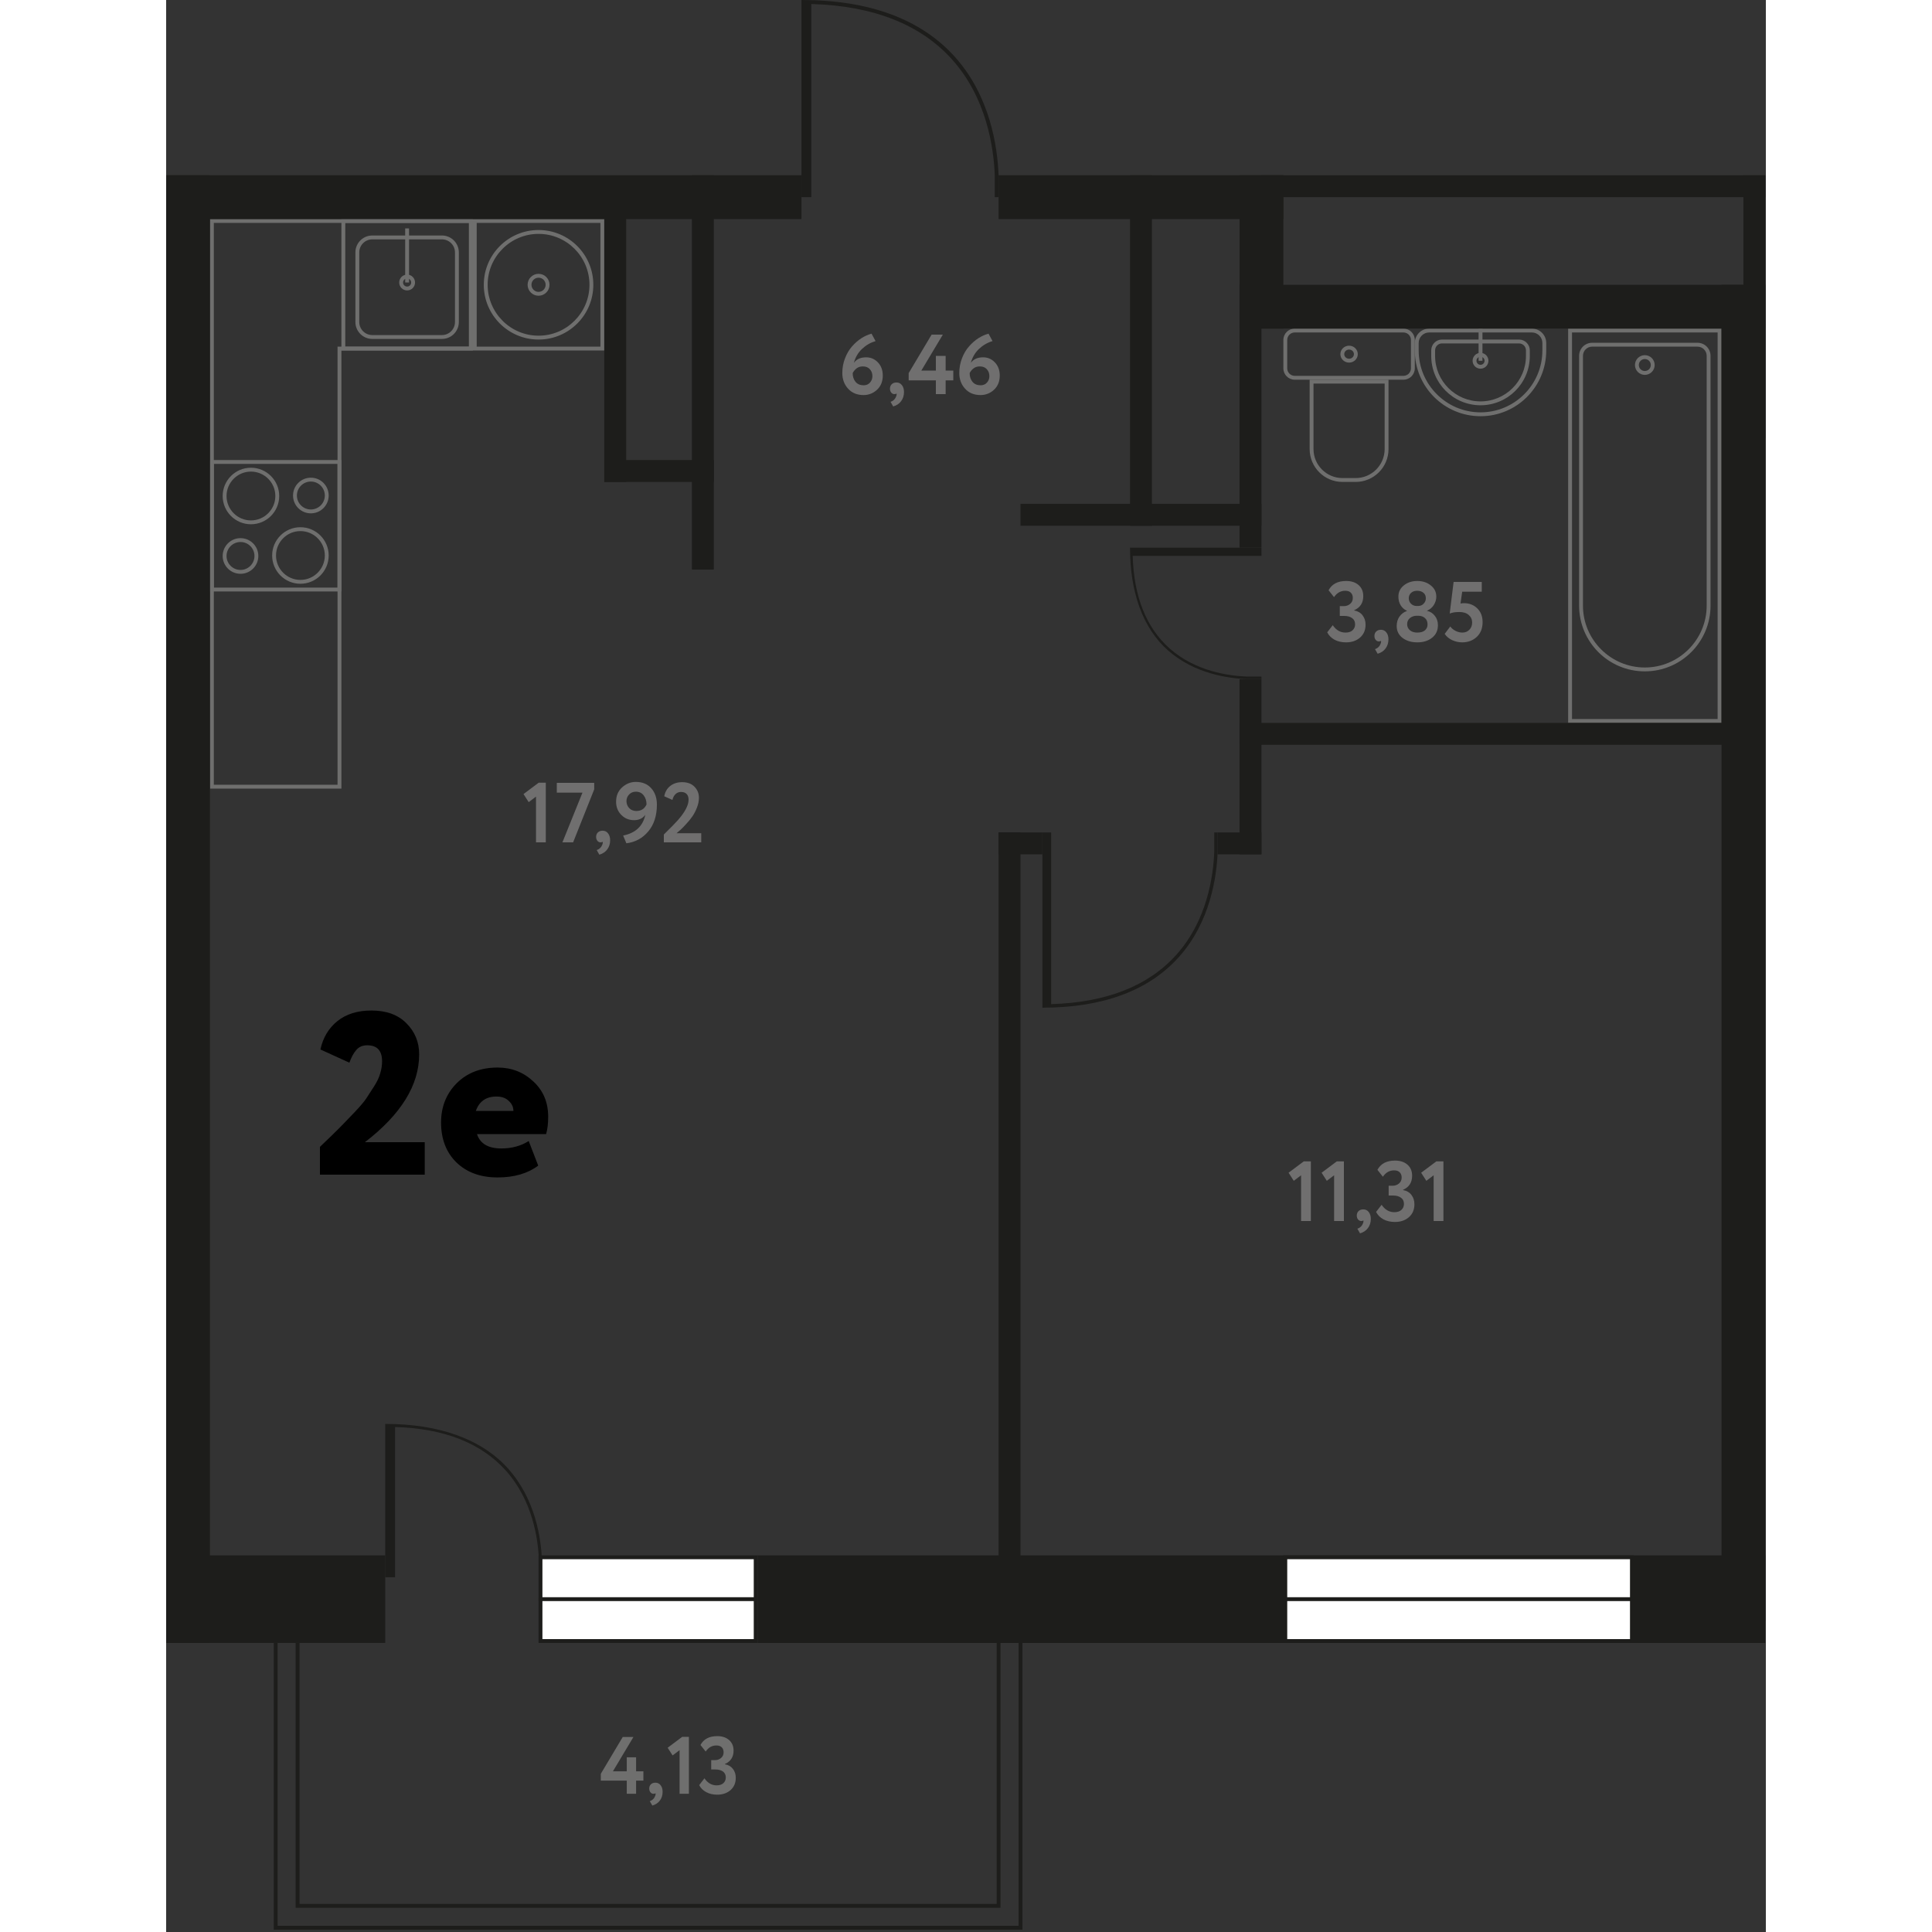 <svg   viewBox="0 0 207 250" fill="none" xmlns="http://www.w3.org/2000/svg" width="200" height="200">
<rect x="0" y="0" width="207" height="250" fill="#333333" stroke="none"/>
<g clip-path="url(#clip0)">
<path d="M107.221 25.512V22.706H107.222C107.089 19.096 106.166 12.681 101.706 7.705C97.633 3.16 91.502 0.748 83.48 0.518V25.512H82.205V0.495V0C91.006 0 97.693 2.482 102.079 7.378C106.64 12.47 107.582 19.022 107.716 22.706H107.716V25.512H107.221V25.512Z" fill="#1D1D1B"/>
<path d="M135.622 107.717V110.211H135.623C135.505 113.419 134.685 119.122 130.721 123.545C127.1 127.585 121.65 129.729 114.52 129.933V107.717H113.386V129.953V130.394C121.209 130.394 127.153 128.187 131.052 123.835C135.106 119.309 135.943 113.485 136.063 110.211H136.063V107.717H135.622V107.717Z" fill="#1D1D1B"/>
<path d="M141.733 87.548H139.862V87.549C137.455 87.461 133.179 86.855 129.861 83.921C126.831 81.242 125.223 77.211 125.07 71.935H141.733L141.732 70.866H125.055H124.725C124.725 76.654 126.379 81.282 129.643 84.166C133.038 87.166 137.406 87.785 139.862 87.874V87.874H141.732V87.548H141.733Z" fill="#1D1D1B"/>
<path d="M200.76 43.02V93.043H181.917V43.02H200.76ZM201.26 42.52H181.417V93.543H201.26V42.52Z" fill="#6F6F6E"/>
<path d="M198.154 44.854C198.809 44.854 199.343 45.388 199.343 46.043V78.37C199.343 82.784 195.752 86.374 191.339 86.374C186.926 86.374 183.335 82.784 183.335 78.37V46.043C183.335 45.388 183.868 44.854 184.524 44.854H198.154V44.854ZM198.154 44.354H184.524C183.591 44.354 182.835 45.111 182.835 46.043V78.37C182.835 83.067 186.642 86.874 191.339 86.874C196.036 86.874 199.843 83.067 199.843 78.37V46.043C199.843 45.111 199.087 44.354 198.154 44.354Z" fill="#6F6F6E"/>
<path d="M191.339 46.458C191.766 46.458 192.114 46.805 192.114 47.233C192.114 47.661 191.766 48.009 191.339 48.009C190.911 48.009 190.563 47.661 190.563 47.233C190.563 46.805 190.911 46.458 191.339 46.458ZM191.339 45.958C190.634 45.958 190.063 46.529 190.063 47.233C190.063 47.938 190.634 48.509 191.339 48.509C192.043 48.509 192.614 47.938 192.614 47.233C192.614 46.529 192.043 45.958 191.339 45.958Z" fill="#6F6F6E"/>
<path d="M22.177 60.028V76.035H6.169V60.028H22.177ZM22.677 59.528H5.669V76.535H22.677V59.528Z" fill="#6F6F6E"/>
<path d="M9.621 70.136C10.618 70.136 11.428 70.947 11.428 71.943C11.428 72.94 10.618 73.75 9.621 73.75C8.625 73.75 7.814 72.94 7.814 71.943C7.814 70.947 8.625 70.136 9.621 70.136ZM9.621 69.636C8.347 69.636 7.314 70.669 7.314 71.943C7.314 73.218 8.347 74.25 9.621 74.25C10.896 74.25 11.928 73.218 11.928 71.943C11.928 70.669 10.896 69.636 9.621 69.636Z" fill="#6F6F6E"/>
<path d="M17.374 68.723C19.115 68.723 20.532 70.14 20.532 71.881C20.532 73.622 19.115 75.039 17.374 75.039C15.633 75.039 14.216 73.622 14.216 71.881C14.216 70.14 15.633 68.723 17.374 68.723ZM17.374 68.223C15.354 68.223 13.716 69.861 13.716 71.881C13.716 73.901 15.354 75.539 17.374 75.539C19.394 75.539 21.032 73.901 21.032 71.881C21.032 69.861 19.394 68.223 17.374 68.223Z" fill="#6F6F6E"/>
<path d="M18.725 62.312C19.721 62.312 20.532 63.123 20.532 64.12C20.532 65.116 19.721 65.927 18.725 65.927C17.729 65.927 16.918 65.116 16.918 64.12C16.918 63.123 17.729 62.312 18.725 62.312ZM18.725 61.812C17.451 61.812 16.418 62.845 16.418 64.12C16.418 65.394 17.451 66.427 18.725 66.427C19.999 66.427 21.032 65.394 21.032 64.12C21.032 62.845 19.999 61.812 18.725 61.812Z" fill="#6F6F6E"/>
<path d="M10.972 61.024C12.714 61.024 14.13 62.441 14.13 64.182C14.13 65.923 12.714 67.34 10.972 67.34C9.231 67.34 7.814 65.923 7.814 64.182C7.814 62.441 9.231 61.024 10.972 61.024ZM10.972 60.524C8.952 60.524 7.314 62.162 7.314 64.182C7.314 66.202 8.952 67.84 10.972 67.84C12.993 67.84 14.63 66.202 14.63 64.182C14.63 62.162 12.993 60.524 10.972 60.524Z" fill="#6F6F6E"/>
<path d="M39.185 28.846V44.854H23.177V28.846H39.185ZM39.685 28.346H22.677V45.354H39.685V28.346Z" fill="#6F6F6E"/>
<path d="M35.687 30.973C36.617 30.973 37.373 31.73 37.373 32.66V41.671C37.373 42.601 36.617 43.358 35.687 43.358H26.675C25.745 43.358 24.989 42.601 24.989 41.671V32.66C24.989 31.73 25.745 30.973 26.675 30.973H35.687ZM35.687 30.473H26.675C25.468 30.473 24.489 31.452 24.489 32.66V41.671C24.489 42.879 25.468 43.858 26.675 43.858H35.687C36.895 43.858 37.873 42.879 37.873 41.671V32.66C37.873 31.452 36.895 30.473 35.687 30.473Z" fill="#6F6F6E"/>
<path d="M31.181 36.032C31.471 36.032 31.706 36.267 31.706 36.557C31.706 36.846 31.471 37.081 31.181 37.081C30.892 37.081 30.657 36.846 30.657 36.557C30.657 36.267 30.892 36.032 31.181 36.032ZM31.181 35.532C30.615 35.532 30.157 35.991 30.157 36.557C30.157 37.123 30.615 37.581 31.181 37.581C31.747 37.581 32.206 37.123 32.206 36.557C32.206 35.991 31.747 35.532 31.181 35.532Z" fill="#6F6F6E"/>
<path d="M31.431 29.558H30.931V36.556H31.431V29.558Z" fill="#6F6F6E"/>
<path d="M39.185 28.846V44.854H22.677H22.177V45.354V101.547H6.169V28.846H8.504H22.677H39.185ZM39.685 28.346H22.677H8.504H5.669V102.047H22.677V45.354H39.685V28.346Z" fill="#6F6F6E"/>
<path d="M176.72 43.02C177.471 43.02 178.083 43.631 178.083 44.382V45.354C178.083 49.768 174.492 53.358 170.079 53.358C165.665 53.358 162.075 49.768 162.075 45.354V44.382C162.075 43.631 162.686 43.02 163.437 43.02H176.72ZM176.72 42.52H163.437C162.409 42.52 161.575 43.353 161.575 44.382V45.354C161.575 50.051 165.382 53.858 170.079 53.858H170.079C174.775 53.858 178.583 50.051 178.583 45.354V44.382C178.583 43.353 177.749 42.52 176.72 42.52Z" fill="#6F6F6E"/>
<path d="M175.06 44.437C175.554 44.437 175.957 44.839 175.957 45.334V46.063C175.957 49.304 173.32 51.941 170.079 51.941C166.838 51.941 164.201 49.304 164.201 46.063V45.334C164.201 44.839 164.603 44.437 165.097 44.437H175.06ZM175.06 43.937H165.097C164.326 43.937 163.701 44.562 163.701 45.334V46.063C163.701 49.585 166.556 52.441 170.079 52.441H170.079C173.601 52.441 176.457 49.585 176.457 46.063V45.334C176.457 44.562 175.831 43.937 175.06 43.937Z" fill="#6F6F6E"/>
<path d="M170.079 46.159C170.368 46.159 170.603 46.394 170.603 46.683C170.603 46.972 170.368 47.208 170.079 47.208C169.789 47.208 169.554 46.972 169.554 46.683C169.554 46.394 169.789 46.159 170.079 46.159ZM170.079 45.659C169.513 45.659 169.054 46.117 169.054 46.683C169.054 47.249 169.513 47.708 170.079 47.708C170.645 47.708 171.103 47.249 171.103 46.683C171.103 46.117 170.645 45.659 170.079 45.659Z" fill="#6F6F6E"/>
<path d="M170.329 42.519H169.829V46.683H170.329V42.519Z" fill="#6F6F6E"/>
<path d="M157.673 49.634V58.11C157.673 60.179 155.99 61.862 153.921 61.862H152.22C150.151 61.862 148.468 60.179 148.468 58.11V49.634H157.673ZM158.173 49.134H147.968V58.11C147.968 60.459 149.872 62.362 152.22 62.362H153.921C156.269 62.362 158.173 60.459 158.173 58.11V49.134H158.173Z" fill="#6F6F6E"/>
<path d="M160.102 43.02C160.638 43.02 161.075 43.456 161.075 43.992V47.661C161.075 48.197 160.638 48.634 160.102 48.634H146.04C145.503 48.634 145.067 48.197 145.067 47.661V43.992C145.067 43.456 145.503 43.02 146.04 43.02H160.102ZM160.102 42.52H146.04C145.226 42.52 144.567 43.179 144.567 43.992V47.661C144.567 48.474 145.226 49.134 146.04 49.134H160.102C160.915 49.134 161.575 48.474 161.575 47.661V43.992C161.575 43.179 160.915 42.52 160.102 42.52Z" fill="#6F6F6E"/>
<path d="M153.071 45.232C153.416 45.232 153.697 45.499 153.697 45.827C153.697 46.154 153.416 46.421 153.071 46.421C152.726 46.421 152.445 46.154 152.445 45.827C152.445 45.499 152.726 45.232 153.071 45.232ZM153.071 44.732C152.449 44.732 151.945 45.222 151.945 45.827C151.945 46.431 152.449 46.921 153.071 46.921C153.693 46.921 154.197 46.431 154.197 45.827C154.197 45.222 153.693 44.732 153.071 44.732Z" fill="#6F6F6E"/>
<path d="M28.346 201.26H0V212.598H28.346V201.26Z" fill="#1D1D1B"/>
<path d="M206.929 201.26H76.536V212.598H206.929V201.26Z" fill="#1D1D1B"/>
<path d="M189.671 201.51H144.817V212.349H189.671V201.51Z" fill="white"/>
<path d="M189.421 201.76V212.098H145.067V201.76H189.421ZM189.921 201.26H144.567V212.598H189.921V201.26Z" fill="#1D1D1B"/>
<path d="M189.921 206.679H144.567V207.179H189.921V206.679Z" fill="#1D1D1B"/>
<path d="M56.193 28.846V44.854H40.185V28.846H56.193ZM56.693 28.346H39.685V45.354H56.693V28.346Z" fill="#6F6F6E"/>
<path d="M48.189 30.264C51.821 30.264 54.776 33.218 54.776 36.85C54.776 40.482 51.821 43.437 48.189 43.437C44.557 43.437 41.602 40.482 41.602 36.85C41.602 33.218 44.557 30.264 48.189 30.264ZM48.189 29.764C44.275 29.764 41.102 32.937 41.102 36.85C41.102 40.764 44.275 43.937 48.189 43.937C52.103 43.937 55.276 40.764 55.276 36.85C55.276 32.937 52.103 29.764 48.189 29.764Z" fill="#6F6F6E"/>
<path d="M48.189 35.933C48.695 35.933 49.106 36.345 49.106 36.85C49.106 37.356 48.695 37.768 48.189 37.768C47.683 37.768 47.272 37.356 47.272 36.85C47.272 36.345 47.683 35.933 48.189 35.933ZM48.189 35.433C47.406 35.433 46.772 36.068 46.772 36.85C46.772 37.633 47.406 38.268 48.189 38.268C48.972 38.268 49.606 37.633 49.606 36.85C49.606 36.068 48.972 35.433 48.189 35.433Z" fill="#6F6F6E"/>
<path d="M0 212.598H5.669L5.669 22.677H0L0 212.598Z" fill="#1D1D1B"/>
<path d="M-0 28.346L82.205 28.346V22.677L-0 22.677V28.346Z" fill="#1D1D1B"/>
<path d="M107.717 28.346L144.567 28.346V22.677L107.717 22.677V28.346Z" fill="#1D1D1B"/>
<path d="M138.898 42.52H144.567V22.677H138.898V42.52Z" fill="#1D1D1B"/>
<path d="M138.897 42.52L206.929 42.52V36.85L138.897 36.85V42.52Z" fill="#1D1D1B"/>
<path d="M201.26 209.764H206.929L206.929 36.85H201.26L201.26 209.764Z" fill="#1D1D1B"/>
<path d="M138.897 96.378L204.094 96.378V93.543L138.897 93.543V96.378Z" fill="#1D1D1B"/>
<path d="M138.897 70.866H141.732V36.85H138.897V70.866Z" fill="#1D1D1B"/>
<path d="M138.897 110.551H141.732V87.874H138.897V110.551Z" fill="#1D1D1B"/>
<path d="M136.063 110.551H141.732V107.716H136.063V110.551Z" fill="#1D1D1B"/>
<path d="M107.716 110.551H113.386V107.716H107.716V110.551Z" fill="#1D1D1B"/>
<path d="M107.716 206.929H110.551L110.551 107.716H107.716L107.716 206.929Z" fill="#1D1D1B"/>
<path d="M110.551 68.031H141.732V65.197H110.551V68.031Z" fill="#1D1D1B"/>
<path d="M124.724 68.031H127.559V22.677H124.724V68.031Z" fill="#1D1D1B"/>
<path d="M68.031 73.701H70.866V22.677H68.031V73.701Z" fill="#1D1D1B"/>
<path d="M56.693 62.362H70.866V59.528H56.693V62.362Z" fill="#1D1D1B"/>
<path d="M56.693 62.362H59.527L59.527 25.512H56.693L56.693 62.362Z" fill="#1D1D1B"/>
<path d="M141.732 25.512L206.929 25.512V22.677L141.732 22.677V25.512Z" fill="#1D1D1B"/>
<path d="M204.094 56.693H206.929V22.677H204.094V56.693Z" fill="#1D1D1B"/>
<path d="M48.237 204.094V201.912H48.238C48.134 199.104 47.411 194.115 43.913 190.245C40.719 186.709 35.912 184.834 29.621 184.655V204.094L28.347 204.094V184.637V184.252C35.248 184.252 40.766 186.182 44.206 189.99C47.782 193.951 48.52 199.047 48.626 201.912H48.626V204.094H48.237Z" fill="#1D1D1B"/>
<path d="M76.286 201.51H48.439V212.348H76.286V201.51Z" fill="white"/>
<path d="M76.035 201.76V212.098H48.689V201.76H76.035ZM76.535 201.26H48.189V212.598H76.535V201.26Z" fill="#1D1D1B"/>
<path d="M76.536 206.679H48.189V207.179H76.536V206.679Z" fill="#1D1D1B"/>
<path d="M110.801 249.699H13.923V212.599H14.423V249.199H110.301V212.599H110.801V249.699Z" fill="#1D1D1B"/>
<path d="M107.967 246.864H16.758V212.599H17.258V246.364H107.467V212.599H107.967V246.864Z" fill="#1D1D1B"/>
<path d="M60.81 232.116H59.604V230.416H56.246V229.524L59.079 224.77H60.464L57.81 229.209H59.604V227.394H60.81V229.209H61.755V230.416H60.81V232.116H60.81Z" fill="#6F6F6E"/>
<path d="M62.511 231.445C62.511 231.214 62.583 231.028 62.726 230.888C62.869 230.748 63.067 230.679 63.319 230.679C63.592 230.679 63.813 230.788 63.985 231.009C64.157 231.229 64.242 231.511 64.242 231.854C64.242 232.294 64.125 232.672 63.891 232.987C63.656 233.302 63.329 233.519 62.91 233.638L62.584 233.071C62.899 232.952 63.112 232.767 63.225 232.515C63.329 232.298 63.361 232.137 63.319 232.032C63.277 232.088 63.186 232.116 63.046 232.116C62.899 232.116 62.773 232.052 62.668 231.922C62.563 231.792 62.511 231.633 62.511 231.445Z" fill="#6F6F6E"/>
<path d="M65.533 227.152L64.893 226.156L66.772 224.749H67.643V232.116H66.436V226.47L65.533 227.152Z" fill="#6F6F6E"/>
<path d="M71.305 232.231C70.766 232.231 70.292 232.121 69.883 231.901C69.474 231.681 69.171 231.378 68.975 230.993L69.657 230.112C70.07 230.721 70.595 231.025 71.231 231.025C71.602 231.025 71.893 230.93 72.102 230.742C72.312 230.553 72.417 230.308 72.417 230.007C72.417 229.671 72.296 229.414 72.055 229.236C71.814 229.057 71.48 228.968 71.053 228.968H70.528V227.761H71.001C71.322 227.761 71.591 227.667 71.809 227.478C72.025 227.289 72.134 227.048 72.134 226.754C72.134 226.474 72.053 226.255 71.893 226.098C71.731 225.94 71.501 225.862 71.2 225.862C70.633 225.862 70.171 226.124 69.814 226.649L69.143 225.799C69.548 225.036 70.272 224.655 71.315 224.655C71.952 224.655 72.462 224.825 72.847 225.164C73.232 225.503 73.424 225.956 73.424 226.523C73.424 227.355 73.05 227.936 72.302 228.265V228.296C72.742 228.373 73.087 228.571 73.335 228.889C73.584 229.207 73.708 229.594 73.708 230.049C73.708 230.713 73.481 231.245 73.026 231.644C72.571 232.036 71.997 232.231 71.305 232.231Z" fill="#6F6F6E"/>
<path d="M145.242 151.752L147.211 150.278H148.124V158H146.859V152.082L145.913 152.797L145.242 151.752ZM149.517 151.752L151.486 150.278H152.399V158H151.134V152.082L150.188 152.797L149.517 151.752ZM154.068 157.296C154.068 157.061 154.141 156.871 154.288 156.724C154.442 156.57 154.651 156.493 154.915 156.493C155.208 156.493 155.443 156.61 155.619 156.845C155.795 157.072 155.883 157.366 155.883 157.725C155.883 158.187 155.758 158.583 155.509 158.913C155.267 159.243 154.926 159.47 154.486 159.595L154.145 159.001C154.467 158.884 154.691 158.689 154.816 158.418C154.926 158.191 154.959 158.022 154.915 157.912C154.871 157.971 154.775 158 154.629 158C154.482 158 154.35 157.934 154.233 157.802C154.123 157.663 154.068 157.494 154.068 157.296ZM159.006 158.121C158.434 158.121 157.936 158.007 157.51 157.78C157.085 157.545 156.77 157.226 156.564 156.823L157.279 155.899C157.712 156.537 158.262 156.856 158.929 156.856C159.325 156.856 159.63 156.757 159.842 156.559C160.062 156.354 160.172 156.097 160.172 155.789C160.172 155.437 160.044 155.169 159.787 154.986C159.538 154.795 159.19 154.7 158.742 154.7H158.192V153.435H158.687C159.017 153.435 159.296 153.34 159.523 153.149C159.758 152.951 159.875 152.694 159.875 152.379C159.875 152.093 159.791 151.866 159.622 151.697C159.461 151.528 159.219 151.444 158.896 151.444C158.302 151.444 157.818 151.719 157.444 152.269L156.74 151.378C157.166 150.579 157.925 150.179 159.017 150.179C159.685 150.179 160.22 150.355 160.623 150.707C161.027 151.059 161.228 151.536 161.228 152.137C161.228 153.01 160.836 153.618 160.051 153.963V153.996C160.521 154.077 160.884 154.286 161.14 154.623C161.397 154.96 161.525 155.364 161.525 155.833C161.525 156.53 161.287 157.087 160.81 157.505C160.334 157.916 159.732 158.121 159.006 158.121ZM162.397 151.752L164.366 150.278H165.279V158H164.014V152.082L163.068 152.797L162.397 151.752Z" fill="#706F6F"/>
<path d="M46.242 102.752L48.211 101.278H49.124V109H47.859V103.082L46.913 103.797L46.242 102.752ZM50.55 102.565V101.3H55.39V102.147L52.662 109H51.276L53.872 102.565H50.55ZM55.637 108.296C55.637 108.061 55.711 107.871 55.857 107.724C56.011 107.57 56.22 107.493 56.484 107.493C56.778 107.493 57.012 107.61 57.188 107.845C57.364 108.072 57.452 108.366 57.452 108.725C57.452 109.187 57.328 109.583 57.078 109.913C56.836 110.243 56.495 110.47 56.055 110.595L55.714 110.001C56.037 109.884 56.261 109.689 56.385 109.418C56.495 109.191 56.528 109.022 56.484 108.912C56.44 108.971 56.345 109 56.198 109C56.051 109 55.919 108.934 55.802 108.802C55.692 108.663 55.637 108.494 55.637 108.296ZM63.502 104.116C63.502 105.546 63.128 106.705 62.38 107.592C61.639 108.472 60.697 108.982 59.553 109.121L59.135 108.12C60.733 107.797 61.69 106.903 62.006 105.436C61.668 105.898 61.181 106.129 60.543 106.129C59.89 106.129 59.34 105.902 58.893 105.447C58.445 104.992 58.222 104.424 58.222 103.742C58.222 102.972 58.482 102.352 59.003 101.883C59.523 101.414 60.114 101.179 60.774 101.179C61.617 101.179 62.281 101.45 62.765 101.993C63.256 102.536 63.502 103.243 63.502 104.116ZM62.16 104.105C62.16 103.636 62.039 103.243 61.797 102.928C61.555 102.605 61.214 102.444 60.774 102.444C60.429 102.444 60.139 102.565 59.905 102.807C59.677 103.049 59.564 103.331 59.564 103.654C59.564 104.006 59.681 104.31 59.916 104.567C60.15 104.816 60.462 104.941 60.851 104.941C61.459 104.941 61.896 104.662 62.16 104.105ZM64.4 109V107.988C65.332 107.071 65.944 106.444 66.237 106.107C67.147 105.066 67.601 104.189 67.601 103.478C67.601 103.163 67.517 102.917 67.348 102.741C67.18 102.565 66.938 102.477 66.622 102.477C66.351 102.477 66.116 102.569 65.918 102.752C65.728 102.928 65.592 103.181 65.511 103.511L64.455 103.038C64.558 102.473 64.814 102.03 65.225 101.707C65.643 101.377 66.156 101.212 66.765 101.212C67.454 101.212 67.99 101.41 68.371 101.806C68.752 102.202 68.943 102.675 68.943 103.225C68.943 103.628 68.859 104.05 68.69 104.49C68.522 104.923 68.327 105.3 68.107 105.623C67.887 105.946 67.62 106.276 67.304 106.613C66.996 106.95 66.754 107.2 66.578 107.361C66.409 107.515 66.23 107.669 66.039 107.823H69.24V109H64.4Z" fill="#706F6F"/>
<path d="M87.495 48.272C87.495 47.597 87.612 46.959 87.847 46.358C88.082 45.749 88.386 45.236 88.76 44.818C89.134 44.393 89.537 44.041 89.97 43.762C90.41 43.483 90.846 43.289 91.279 43.179L91.796 44.136C91.136 44.334 90.549 44.675 90.036 45.159C89.53 45.643 89.182 46.241 88.991 46.952C89.336 46.475 89.864 46.237 90.575 46.237C91.176 46.237 91.686 46.457 92.104 46.897C92.522 47.337 92.731 47.902 92.731 48.591C92.731 49.361 92.482 49.977 91.983 50.439C91.484 50.894 90.905 51.121 90.245 51.121C89.409 51.121 88.742 50.846 88.243 50.296C87.744 49.746 87.495 49.071 87.495 48.272ZM88.837 48.283C88.837 48.738 88.962 49.115 89.211 49.416C89.46 49.709 89.809 49.856 90.256 49.856C90.593 49.856 90.865 49.742 91.07 49.515C91.283 49.28 91.389 49.002 91.389 48.679C91.389 48.312 91.279 48.012 91.059 47.777C90.846 47.535 90.542 47.414 90.146 47.414C89.831 47.414 89.563 47.498 89.343 47.667C89.123 47.836 88.954 48.041 88.837 48.283ZM93.662 50.296C93.662 50.061 93.735 49.871 93.882 49.724C94.035 49.57 94.245 49.493 94.508 49.493C94.802 49.493 95.037 49.61 95.213 49.845C95.388 50.072 95.477 50.366 95.477 50.725C95.477 51.187 95.352 51.583 95.103 51.913C94.861 52.243 94.519 52.47 94.079 52.595L93.739 52.001C94.061 51.884 94.285 51.689 94.409 51.418C94.519 51.191 94.552 51.022 94.508 50.912C94.465 50.971 94.369 51 94.222 51C94.076 51 93.944 50.934 93.826 50.802C93.716 50.663 93.662 50.494 93.662 50.296ZM99.601 51V49.218H96.081V48.283L99.051 43.3H100.503L97.72 47.953H99.601V46.05H100.866V47.953H101.856V49.218H100.866V51H99.601ZM102.631 48.272C102.631 47.597 102.748 46.959 102.983 46.358C103.217 45.749 103.522 45.236 103.896 44.818C104.27 44.393 104.673 44.041 105.106 43.762C105.546 43.483 105.982 43.289 106.415 43.179L106.932 44.136C106.272 44.334 105.685 44.675 105.172 45.159C104.666 45.643 104.317 46.241 104.127 46.952C104.471 46.475 104.999 46.237 105.711 46.237C106.312 46.237 106.822 46.457 107.24 46.897C107.658 47.337 107.867 47.902 107.867 48.591C107.867 49.361 107.617 49.977 107.119 50.439C106.62 50.894 106.041 51.121 105.381 51.121C104.545 51.121 103.877 50.846 103.379 50.296C102.88 49.746 102.631 49.071 102.631 48.272ZM103.973 48.283C103.973 48.738 104.097 49.115 104.347 49.416C104.596 49.709 104.944 49.856 105.392 49.856C105.729 49.856 106 49.742 106.206 49.515C106.418 49.28 106.525 49.002 106.525 48.679C106.525 48.312 106.415 48.012 106.195 47.777C105.982 47.535 105.678 47.414 105.282 47.414C104.966 47.414 104.699 47.498 104.479 47.667C104.259 47.836 104.09 48.041 103.973 48.283Z" fill="#706F6F"/>
<path d="M152.684 83.121C152.112 83.121 151.613 83.007 151.188 82.78C150.763 82.545 150.447 82.226 150.242 81.823L150.957 80.899C151.39 81.537 151.94 81.856 152.607 81.856C153.003 81.856 153.307 81.757 153.52 81.559C153.74 81.354 153.85 81.097 153.85 80.789C153.85 80.437 153.722 80.169 153.465 79.986C153.216 79.795 152.867 79.7 152.42 79.7H151.87V78.435H152.365C152.695 78.435 152.974 78.34 153.201 78.149C153.436 77.951 153.553 77.694 153.553 77.379C153.553 77.093 153.469 76.866 153.3 76.697C153.139 76.528 152.897 76.444 152.574 76.444C151.98 76.444 151.496 76.719 151.122 77.269L150.418 76.378C150.843 75.579 151.602 75.179 152.695 75.179C153.362 75.179 153.898 75.355 154.301 75.707C154.704 76.059 154.906 76.536 154.906 77.137C154.906 78.01 154.514 78.618 153.729 78.963V78.996C154.198 79.077 154.561 79.286 154.818 79.623C155.075 79.96 155.203 80.364 155.203 80.833C155.203 81.53 154.965 82.087 154.488 82.505C154.011 82.916 153.41 83.121 152.684 83.121ZM156.35 82.296C156.35 82.061 156.423 81.871 156.57 81.724C156.724 81.57 156.933 81.493 157.197 81.493C157.49 81.493 157.725 81.61 157.901 81.845C158.077 82.072 158.165 82.366 158.165 82.725C158.165 83.187 158.04 83.583 157.791 83.913C157.549 84.243 157.208 84.47 156.768 84.595L156.427 84.001C156.75 83.884 156.973 83.689 157.098 83.418C157.208 83.191 157.241 83.022 157.197 82.912C157.153 82.971 157.058 83 156.911 83C156.764 83 156.632 82.934 156.515 82.802C156.405 82.663 156.35 82.494 156.35 82.296ZM161.805 78.413H162.014C162.3 78.413 162.535 78.314 162.718 78.116C162.909 77.918 163.004 77.687 163.004 77.423C163.004 77.115 162.902 76.877 162.696 76.708C162.491 76.532 162.22 76.444 161.882 76.444C161.552 76.444 161.288 76.536 161.09 76.719C160.892 76.902 160.793 77.137 160.793 77.423C160.793 77.687 160.889 77.918 161.079 78.116C161.27 78.314 161.512 78.413 161.805 78.413ZM162.014 79.678H161.827C161.49 79.678 161.197 79.777 160.947 79.975C160.705 80.173 160.584 80.437 160.584 80.767C160.584 81.082 160.702 81.343 160.936 81.548C161.171 81.753 161.49 81.856 161.893 81.856C162.333 81.856 162.667 81.757 162.894 81.559C163.122 81.354 163.232 81.09 163.224 80.767C163.217 80.422 163.1 80.155 162.872 79.964C162.652 79.773 162.366 79.678 162.014 79.678ZM163.807 82.527C163.309 82.923 162.674 83.121 161.904 83.121C161.134 83.121 160.496 82.93 159.99 82.549C159.484 82.16 159.231 81.647 159.231 81.009C159.231 80.532 159.352 80.122 159.594 79.777C159.844 79.432 160.163 79.194 160.551 79.062V79.029C160.236 78.897 159.972 78.67 159.759 78.347C159.554 78.017 159.451 77.636 159.451 77.203C159.451 76.609 159.686 76.125 160.155 75.751C160.625 75.37 161.204 75.179 161.893 75.179C162.59 75.179 163.173 75.37 163.642 75.751C164.119 76.125 164.357 76.609 164.357 77.203C164.357 77.584 164.251 77.944 164.038 78.281C163.826 78.618 163.536 78.864 163.169 79.018V79.051C163.565 79.132 163.895 79.341 164.159 79.678C164.431 80.008 164.566 80.415 164.566 80.899C164.566 81.588 164.313 82.131 163.807 82.527ZM166.091 79.392L166.597 75.3H170.238V76.565H167.708L167.488 78.094C167.65 78.065 167.796 78.05 167.928 78.05C168.625 78.05 169.201 78.274 169.655 78.721C170.117 79.168 170.348 79.762 170.348 80.503C170.348 81.31 170.095 81.948 169.589 82.417C169.083 82.886 168.453 83.121 167.697 83.121C167.265 83.121 166.836 83.026 166.41 82.835C165.992 82.637 165.67 82.366 165.442 82.021L166.168 81.064C166.33 81.299 166.557 81.489 166.85 81.636C167.144 81.783 167.437 81.856 167.73 81.856C168.097 81.856 168.398 81.735 168.632 81.493C168.874 81.251 168.995 80.939 168.995 80.558C168.995 80.162 168.849 79.836 168.555 79.579C168.262 79.322 167.862 79.194 167.356 79.194C166.821 79.194 166.399 79.26 166.091 79.392Z" fill="#706F6F"/>
<path d="M19.9 152V148.4C20.08 148.24 20.57 147.77 21.37 146.99C22.19 146.19 22.74 145.64 23.02 145.34C23.3 145.04 23.78 144.54 24.46 143.84C25.14 143.12 25.62 142.55 25.9 142.13C26.18 141.71 26.51 141.2 26.89 140.6C27.29 139.98 27.56 139.41 27.7 138.89C27.86 138.37 27.94 137.85 27.94 137.33C27.94 135.95 27.3 135.26 26.02 135.26C25.42 135.26 24.95 135.46 24.61 135.86C24.27 136.24 23.97 136.79 23.71 137.51L19.96 135.8C20.3 134.26 21.03 133.04 22.15 132.14C23.29 131.22 24.76 130.76 26.56 130.76C28.5 130.76 30.01 131.31 31.09 132.41C32.19 133.51 32.74 134.85 32.74 136.43C32.74 140.41 30.4 144.2 25.72 147.8H33.46V152H19.9ZM46.914 147.65L48.144 150.83C46.784 151.85 45.034 152.36 42.894 152.36C40.674 152.36 38.894 151.71 37.554 150.41C36.234 149.11 35.574 147.39 35.574 145.25C35.574 143.23 36.244 141.54 37.584 140.18C38.944 138.82 40.714 138.14 42.894 138.14C44.694 138.14 46.234 138.74 47.514 139.94C48.794 141.12 49.434 142.64 49.434 144.5C49.434 145.4 49.344 146.15 49.164 146.75H40.224C40.624 147.99 41.674 148.61 43.374 148.61C44.714 148.61 45.894 148.29 46.914 147.65ZM42.744 141.89C41.404 141.89 40.514 142.51 40.074 143.75H44.934C44.934 143.25 44.734 142.82 44.334 142.46C43.954 142.08 43.424 141.89 42.744 141.89Z" fill="black"/>
<!-- <path d="M22.685 169V167.218H19.165V166.283L22.135 161.3H23.587L20.804 165.953H22.685V164.05H23.95V165.953H24.94V167.218H23.95V169H22.685ZM26.3417 168.032C25.9017 167.328 25.6817 166.367 25.6817 165.15C25.6817 163.933 25.8981 162.972 26.3307 162.268C26.7634 161.564 27.4087 161.212 28.2667 161.212C29.1174 161.212 29.7591 161.564 30.1917 162.268C30.6244 162.972 30.8407 163.933 30.8407 165.15C30.8407 166.375 30.6281 167.339 30.2027 168.043C29.7774 168.74 29.1394 169.088 28.2887 169.088C27.4307 169.088 26.7817 168.736 26.3417 168.032ZM27.0347 165.15C27.0347 166.991 27.4527 167.911 28.2887 167.911C28.7214 167.911 29.0294 167.695 29.2127 167.262C29.4034 166.822 29.4987 166.118 29.4987 165.15C29.4987 164.189 29.4034 163.493 29.2127 163.06C29.0221 162.62 28.7067 162.4 28.2667 162.4C27.8341 162.4 27.5187 162.624 27.3207 163.071C27.1301 163.518 27.0347 164.211 27.0347 165.15ZM31.8275 168.296C31.8275 168.061 31.9009 167.871 32.0475 167.724C32.2015 167.57 32.4105 167.493 32.6745 167.493C32.9679 167.493 33.2025 167.61 33.3785 167.845C33.5545 168.072 33.6425 168.366 33.6425 168.725C33.6425 169.187 33.5179 169.583 33.2685 169.913C33.0265 170.243 32.6855 170.47 32.2455 170.595L31.9045 170.001C32.2272 169.884 32.4509 169.689 32.5755 169.418C32.6855 169.191 32.7185 169.022 32.6745 168.912C32.6305 168.971 32.5352 169 32.3885 169C32.2419 169 32.1099 168.934 31.9925 168.802C31.8825 168.663 31.8275 168.494 31.8275 168.296ZM34.357 162.565V161.3H39.197V162.147L36.469 169H35.083L37.679 162.565H34.357ZM42.7508 164.413H42.9598C43.2458 164.413 43.4805 164.314 43.6638 164.116C43.8545 163.918 43.9498 163.687 43.9498 163.423C43.9498 163.115 43.8471 162.877 43.6418 162.708C43.4365 162.532 43.1651 162.444 42.8278 162.444C42.4978 162.444 42.2338 162.536 42.0358 162.719C41.8378 162.902 41.7388 163.137 41.7388 163.423C41.7388 163.687 41.8341 163.918 42.0248 164.116C42.2155 164.314 42.4575 164.413 42.7508 164.413ZM42.9598 165.678H42.7728C42.4355 165.678 42.1421 165.777 41.8928 165.975C41.6508 166.173 41.5298 166.437 41.5298 166.767C41.5298 167.082 41.6471 167.343 41.8818 167.548C42.1165 167.753 42.4355 167.856 42.8388 167.856C43.2788 167.856 43.6125 167.757 43.8398 167.559C44.0671 167.354 44.1771 167.09 44.1698 166.767C44.1625 166.422 44.0451 166.155 43.8178 165.964C43.5978 165.773 43.3118 165.678 42.9598 165.678ZM44.7528 168.527C44.2541 168.923 43.6198 169.121 42.8498 169.121C42.0798 169.121 41.4418 168.93 40.9358 168.549C40.4298 168.16 40.1768 167.647 40.1768 167.009C40.1768 166.532 40.2978 166.122 40.5398 165.777C40.7891 165.432 41.1081 165.194 41.4968 165.062V165.029C41.1815 164.897 40.9175 164.67 40.7048 164.347C40.4995 164.017 40.3968 163.636 40.3968 163.203C40.3968 162.609 40.6315 162.125 41.1008 161.751C41.5701 161.37 42.1495 161.179 42.8388 161.179C43.5355 161.179 44.1185 161.37 44.5878 161.751C45.0645 162.125 45.3028 162.609 45.3028 163.203C45.3028 163.584 45.1965 163.944 44.9838 164.281C44.7711 164.618 44.4815 164.864 44.1148 165.018V165.051C44.5108 165.132 44.8408 165.341 45.1048 165.678C45.3761 166.008 45.5118 166.415 45.5118 166.899C45.5118 167.588 45.2588 168.131 44.7528 168.527ZM49.1806 169V164.05H50.3246L52.0076 166.118L53.6026 164.05H54.7136V169H53.4486V165.975L51.9856 167.823H51.9526L50.4456 165.975V169H49.1806ZM55.746 165.15V164.347C56.6113 163.834 57.1687 163.452 57.418 163.203C57.638 162.99 57.748 162.796 57.748 162.62C57.748 162.488 57.704 162.385 57.616 162.312C57.5353 162.231 57.4217 162.191 57.275 162.191C57.1283 162.191 56.9963 162.25 56.879 162.367C56.769 162.477 56.703 162.602 56.681 162.741L55.768 162.422C55.8267 162.063 55.999 161.78 56.285 161.575C56.571 161.362 56.9377 161.256 57.385 161.256C57.8763 161.256 58.254 161.37 58.518 161.597C58.7893 161.817 58.925 162.11 58.925 162.477C58.925 163.152 58.342 163.731 57.176 164.215H59.101V165.15H55.746Z" fill="black"/> -->
</g>
<defs>
<clipPath id="clip0">
<rect width="206.929" height="249.699" fill="white"/>
</clipPath>
</defs>
</svg>
